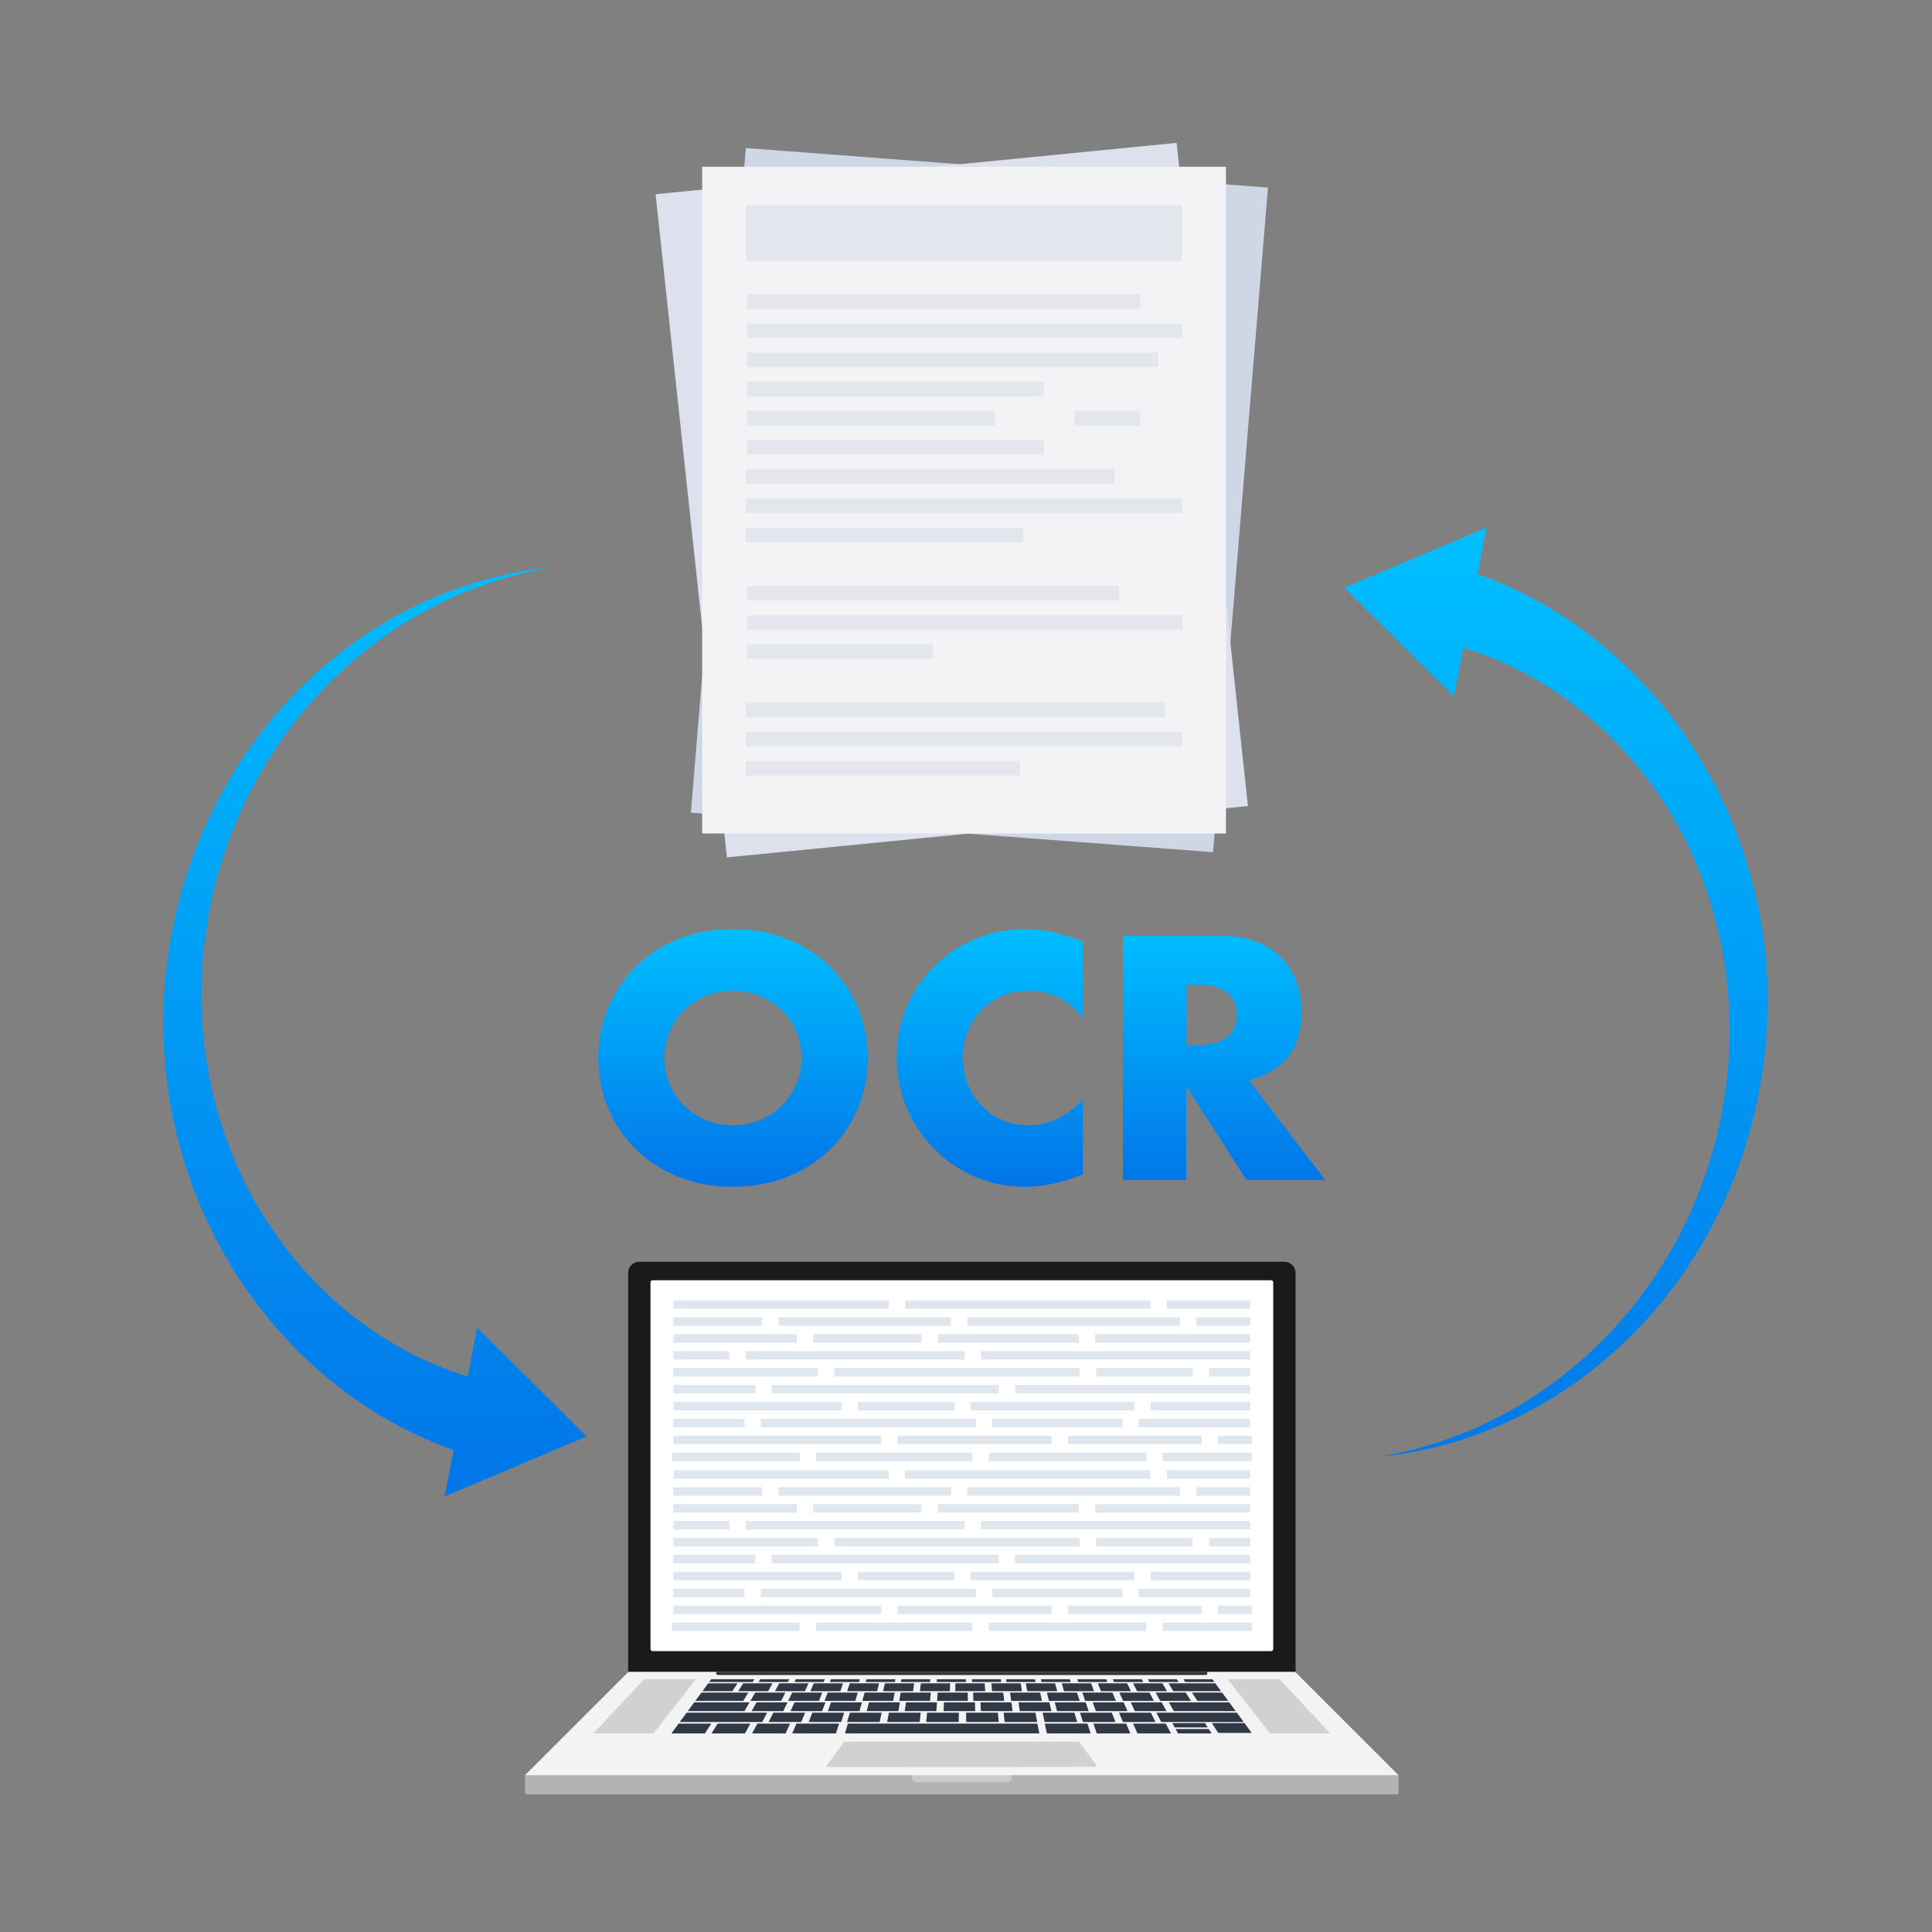 <svg width="200" height="200" viewBox="0 0 200 200" fill="none" xmlns="http://www.w3.org/2000/svg">
<rect x="0" y="0" width="200" height="200" fill="#808080" stroke="none"/>
<path d="M46.029 154.914L53.381 151.806L60.732 148.699L55.061 143.069L49.391 137.439L48.42 142.486C47.938 142.338 47.459 142.18 46.982 142.011C35.918 138.121 26.987 128.668 23.128 117.009C20.932 110.502 20.316 103.363 21.316 96.456C22.543 87.814 26.242 79.587 31.896 73.07L32.528 72.343L33.184 71.642C33.366 71.452 33.662 71.121 33.848 70.946C34.058 70.735 34.676 70.132 34.872 69.933C35.273 69.57 35.884 68.992 36.292 68.642C42.248 63.44 49.465 59.995 57.077 58.733C49.371 59.48 41.759 62.544 35.419 67.433C34.974 67.766 34.31 68.326 33.873 68.671C33.299 69.176 32.569 69.794 32.02 70.329C24.911 76.95 19.902 86.097 17.934 95.869C13.042 119.48 26.076 142.651 46.952 150.118L46.029 154.914Z" fill="url(#paint0_linear_214_12364)"/>
<path d="M153.877 54.618L146.525 57.726L139.173 60.833L144.844 66.463L150.515 72.093L151.486 67.046C151.968 67.194 152.447 67.352 152.923 67.521C163.988 71.411 172.919 80.864 176.777 92.523C178.973 99.03 179.59 106.169 178.59 113.076C177.363 121.718 173.664 129.945 168.009 136.462L167.378 137.189L166.721 137.89C166.54 138.08 166.244 138.411 166.058 138.586C165.848 138.797 165.23 139.4 165.034 139.6C164.633 139.962 164.022 140.541 163.614 140.89C157.658 146.092 150.441 149.537 142.829 150.799C150.535 150.052 158.147 146.988 164.487 142.099C164.932 141.766 165.596 141.206 166.032 140.861C166.607 140.356 167.337 139.738 167.886 139.203C174.995 132.582 180.003 123.435 181.972 113.663C186.863 90.052 173.83 66.881 152.954 59.414L153.877 54.618Z" fill="url(#paint1_linear_214_12364)"/>
<path d="M132.972 130.619H66.172C65.54 130.619 65.027 131.129 65.027 131.758V165.681V173.849H134.117V165.681V131.758C134.117 131.129 133.605 130.619 132.972 130.619Z" fill="#1A1A1A"/>
<path d="M131.803 138.65V170.715C131.803 170.828 131.711 170.92 131.597 170.92H67.546C67.433 170.92 67.341 170.828 67.341 170.715V132.741C67.341 132.628 67.433 132.536 67.546 132.536H131.597C131.711 132.536 131.803 132.628 131.803 132.741V138.65Z" fill="white"/>
<g opacity="0.3">
<path d="M119.1 152.202H93.692V153.079H119.1V152.202Z" fill="#95AAC4"/>
<path d="M92.002 152.202H69.716V153.079H92.002V152.202Z" fill="#95AAC4"/>
<path d="M129.418 152.202H120.791V153.079H129.418V152.202Z" fill="#95AAC4"/>
<path d="M78.89 153.954H69.706V154.831H78.89V153.954Z" fill="#95AAC4"/>
<path d="M98.448 153.954H80.58V154.831H98.448V153.954Z" fill="#95AAC4"/>
<path d="M122.159 153.954H100.138V154.831H122.159V153.954Z" fill="#95AAC4"/>
<path d="M129.418 153.954H123.851V154.831H129.418V153.954Z" fill="#95AAC4"/>
<path d="M82.496 155.705H69.706V156.583H82.496V155.705Z" fill="#95AAC4"/>
<path d="M111.671 155.705H97.08V156.583H111.671V155.705Z" fill="#95AAC4"/>
<path d="M129.418 155.705H113.361V156.583H129.418V155.705Z" fill="#95AAC4"/>
<path d="M95.389 155.705H84.186V156.583H95.389V155.705Z" fill="#95AAC4"/>
<path d="M75.502 157.457H69.706V158.334H75.502V157.457Z" fill="#95AAC4"/>
<path d="M99.87 157.457H77.193V158.334H99.87V157.457Z" fill="#95AAC4"/>
<path d="M129.418 157.457H101.56V158.334H129.418V157.457Z" fill="#95AAC4"/>
<path d="M84.681 159.209H69.706V160.086H84.681V159.209Z" fill="#95AAC4"/>
<path d="M129.418 159.209H125.162V160.076C125.162 160.08 125.161 160.083 125.161 160.086H129.418V159.209Z" fill="#95AAC4"/>
<path d="M113.47 159.209V160.086H123.472C123.472 160.083 123.471 160.08 123.471 160.076V159.209H113.47Z" fill="#95AAC4"/>
<path d="M111.779 159.209H86.371V160.086H111.779V159.209Z" fill="#95AAC4"/>
<path d="M78.186 161.01C78.186 160.993 78.19 160.976 78.194 160.96H69.706V161.838H78.186V161.01Z" fill="#95AAC4"/>
<path d="M103.395 161.838V160.96H79.869C79.873 160.976 79.877 160.992 79.877 161.01V161.838H103.395Z" fill="#95AAC4"/>
<path d="M129.418 160.96H105.086V161.838H129.418V160.96Z" fill="#95AAC4"/>
<path d="M87.127 162.783C87.127 162.757 87.133 162.734 87.143 162.711H69.706V163.589H87.127V162.783Z" fill="#95AAC4"/>
<path d="M88.817 163.589H98.8V162.711H88.802C88.811 162.734 88.817 162.757 88.817 162.783V163.589Z" fill="#95AAC4"/>
<path d="M117.427 162.711H100.491V163.589H117.427V162.711Z" fill="#95AAC4"/>
<path d="M129.418 162.711H119.119V163.589H129.418V162.711Z" fill="#95AAC4"/>
<path d="M77.069 164.556C77.069 164.522 77.079 164.492 77.096 164.463H69.706V165.341H77.069V164.556Z" fill="#95AAC4"/>
<path d="M101.036 165.341V164.556C101.036 164.522 101.046 164.492 101.062 164.463H78.732C78.749 164.492 78.759 164.522 78.759 164.556V165.341H101.036Z" fill="#95AAC4"/>
<path d="M116.186 164.463H102.7C102.717 164.492 102.727 164.522 102.727 164.556V165.341H116.187L116.186 164.463Z" fill="#95AAC4"/>
<path d="M129.418 164.463H117.876V165.341H129.418V164.463Z" fill="#95AAC4"/>
<path d="M91.226 166.215H69.706V167.092H91.226V166.215Z" fill="#95AAC4"/>
<path d="M124.382 166.215H110.55V167.092H124.382V166.215Z" fill="#95AAC4"/>
<path d="M129.58 166.215H126.072V167.092H129.58V166.215Z" fill="#95AAC4"/>
<path d="M108.86 166.215H92.916V167.092H108.86V166.215Z" fill="#95AAC4"/>
<path d="M82.781 167.967H69.564V168.844H82.781V167.967Z" fill="#95AAC4"/>
<path d="M100.663 167.967H84.471V168.844H100.663V167.967Z" fill="#95AAC4"/>
<path d="M118.669 167.967H102.354V168.844H118.669V167.967Z" fill="#95AAC4"/>
<path d="M129.58 167.967H120.36V168.844H129.58V167.967Z" fill="#95AAC4"/>
</g>
<g opacity="0.3">
<path d="M119.1 134.612H93.692V135.49H119.1V134.612Z" fill="#95AAC4"/>
<path d="M92.002 134.612H69.716V135.49H92.002V134.612Z" fill="#95AAC4"/>
<path d="M129.418 134.612H120.791V135.49H129.418V134.612Z" fill="#95AAC4"/>
<path d="M78.89 136.364H69.706V137.242H78.89V136.364Z" fill="#95AAC4"/>
<path d="M98.448 136.364H80.58V137.242H98.448V136.364Z" fill="#95AAC4"/>
<path d="M122.159 136.364H100.138V137.242H122.159V136.364Z" fill="#95AAC4"/>
<path d="M129.418 136.364H123.851V137.242H129.418V136.364Z" fill="#95AAC4"/>
<path d="M82.496 138.115H69.706V138.993H82.496V138.115Z" fill="#95AAC4"/>
<path d="M111.671 138.115H97.08V138.993H111.671V138.115Z" fill="#95AAC4"/>
<path d="M129.418 138.115H113.361V138.993H129.418V138.115Z" fill="#95AAC4"/>
<path d="M95.389 138.115H84.186V138.993H95.389V138.115Z" fill="#95AAC4"/>
<path d="M75.502 139.867H69.706V140.744H75.502V139.867Z" fill="#95AAC4"/>
<path d="M99.87 139.867H77.193V140.744H99.87V139.867Z" fill="#95AAC4"/>
<path d="M129.418 139.867H101.56V140.744H129.418V139.867Z" fill="#95AAC4"/>
<path d="M84.681 141.618H69.706V142.496H84.681V141.618Z" fill="#95AAC4"/>
<path d="M125.162 141.618V142.485C125.162 142.489 125.161 142.492 125.161 142.496H129.418V141.618H125.162Z" fill="#95AAC4"/>
<path d="M123.471 142.486V141.619H113.47V142.496H123.472C123.472 142.493 123.471 142.49 123.471 142.486Z" fill="#95AAC4"/>
<path d="M111.779 141.618H86.371V142.496H111.779V141.618Z" fill="#95AAC4"/>
<path d="M78.186 143.42C78.186 143.403 78.19 143.386 78.194 143.37H69.706V144.248H78.186V143.42Z" fill="#95AAC4"/>
<path d="M103.395 144.248V143.37H79.869C79.873 143.386 79.877 143.403 79.877 143.42V144.248L103.395 144.248Z" fill="#95AAC4"/>
<path d="M129.418 143.37H105.086V144.248H129.418V143.37Z" fill="#95AAC4"/>
<path d="M87.127 145.193C87.127 145.168 87.133 145.144 87.143 145.122H69.706V145.999H87.127V145.193Z" fill="#95AAC4"/>
<path d="M88.802 145.122C88.811 145.144 88.817 145.168 88.817 145.193V145.999H98.8V145.122H88.802Z" fill="#95AAC4"/>
<path d="M117.427 145.122H100.491V145.999H117.427V145.122Z" fill="#95AAC4"/>
<path d="M129.418 145.122H119.119V145.999H129.418V145.122Z" fill="#95AAC4"/>
<path d="M77.069 146.966C77.069 146.933 77.079 146.902 77.096 146.874H69.706V147.751H77.069V146.966Z" fill="#95AAC4"/>
<path d="M101.036 147.751V146.966C101.036 146.933 101.046 146.902 101.062 146.874H78.732C78.749 146.902 78.759 146.933 78.759 146.966V147.751H101.036Z" fill="#95AAC4"/>
<path d="M116.187 147.751V146.874H102.7C102.717 146.902 102.727 146.933 102.727 146.966V147.751H116.187Z" fill="#95AAC4"/>
<path d="M129.418 146.874H117.876V147.751H129.418V146.874Z" fill="#95AAC4"/>
<path d="M91.226 148.625H69.706V149.502H91.226V148.625Z" fill="#95AAC4"/>
<path d="M124.382 148.625H110.55V149.502H124.382V148.625Z" fill="#95AAC4"/>
<path d="M129.58 148.625H126.072V149.502H129.58V148.625Z" fill="#95AAC4"/>
<path d="M108.86 148.625H92.916V149.502H108.86V148.625Z" fill="#95AAC4"/>
<path d="M82.781 150.376H69.564V151.254H82.781V150.376Z" fill="#95AAC4"/>
<path d="M100.663 150.376H84.471V151.254H100.663V150.376Z" fill="#95AAC4"/>
<path d="M118.669 150.376H102.354V151.254H118.669V150.376Z" fill="#95AAC4"/>
<path d="M129.58 150.376H120.36V151.254H129.58V150.376Z" fill="#95AAC4"/>
</g>
<path d="M54.341 185.526C54.341 185.65 54.442 185.751 54.567 185.751H144.562C144.686 185.751 144.787 185.65 144.787 185.526V183.778H54.341V185.526Z" fill="#B3B3B3"/>
<path d="M94.402 183.981C94.402 184.267 94.635 184.499 94.922 184.499H104.205C104.492 184.499 104.725 184.267 104.725 183.981V183.778H94.402V183.981Z" fill="#CCCCCC"/>
<path d="M65.056 173.069L54.341 183.778H144.787L134.073 173.069H65.056Z" fill="#F3F3F3"/>
<path d="M61.428 179.447H67.652L72.034 173.836H66.664L61.428 179.447Z" fill="#D1D1D1"/>
<path d="M127.095 173.836L131.476 179.447H137.701L132.465 173.836H127.095Z" fill="#D1D1D1"/>
<path d="M69.496 179.447H72.969L73.633 178.426H70.248L69.496 179.447Z" fill="#313946"/>
<path d="M72.715 175.072H75.816L76.347 174.256H73.316L72.715 175.072Z" fill="#313946"/>
<path d="M73.414 174.122H77.917L78.091 173.836H73.624L73.414 174.122Z" fill="#313946"/>
<path d="M78.534 174.122H81.554L81.698 173.836H78.703L78.534 174.122Z" fill="#313946"/>
<path d="M82.242 174.122H85.262L85.377 173.836H82.381L82.242 174.122Z" fill="#313946"/>
<path d="M85.905 174.122H88.925L89.01 173.836H86.014L85.905 174.122Z" fill="#313946"/>
<path d="M89.613 174.122H92.633L92.689 173.836H89.693L89.613 174.122Z" fill="#313946"/>
<path d="M93.258 174.122H96.278L96.305 173.836H93.309L93.258 174.122Z" fill="#313946"/>
<path d="M96.989 173.836L96.968 174.122H99.988L99.985 173.836H96.989Z" fill="#313946"/>
<path d="M100.621 173.836L100.629 174.122H103.649L103.617 173.836H100.621Z" fill="#313946"/>
<path d="M104.151 173.836L104.189 174.122H107.209L107.147 173.836H104.151Z" fill="#313946"/>
<path d="M107.753 173.836L107.82 174.122H110.84L110.749 173.836H107.753Z" fill="#313946"/>
<path d="M111.517 173.836L111.613 174.122H114.633L114.512 173.836H111.517Z" fill="#313946"/>
<path d="M115.197 173.836L115.324 174.122H118.344L118.193 173.836H115.197Z" fill="#313946"/>
<path d="M118.829 173.836L118.985 174.122H122.005L121.825 173.836H118.829Z" fill="#313946"/>
<path d="M122.508 173.836L122.694 174.122H125.714L125.504 173.836H122.508Z" fill="#313946"/>
<path d="M71.196 177.137H77.061L77.592 176.226H71.866L71.196 177.137Z" fill="#313946"/>
<path d="M71.977 176.076H76.945L77.465 175.214H72.611L71.977 176.076Z" fill="#313946"/>
<path d="M70.371 178.259H78.908L79.409 177.295H71.08L70.371 178.259Z" fill="#313946"/>
<path d="M121 176.226L121.518 177.137H127.921L127.251 176.226H121Z" fill="#313946"/>
<path d="M119.708 177.295L120.21 178.259H128.746L128.038 177.295H119.708Z" fill="#313946"/>
<path d="M73.645 179.447H77.118L77.679 178.426H74.293L73.645 179.447Z" fill="#313946"/>
<path d="M79.57 178.259H82.942L83.346 177.295H80.056L79.57 178.259Z" fill="#313946"/>
<path d="M83.712 178.259H87.084L87.387 177.295H84.097L83.712 178.259Z" fill="#313946"/>
<path d="M87.691 178.259H91.063L91.269 177.295H87.98L87.691 178.259Z" fill="#313946"/>
<path d="M91.834 178.259H95.206L95.311 177.295H92.022L91.834 178.259Z" fill="#313946"/>
<path d="M95.879 178.259H99.251L99.259 177.295H95.969L95.879 178.259Z" fill="#313946"/>
<path d="M100.009 177.295L100.02 178.259H103.392L103.299 177.295H100.009Z" fill="#313946"/>
<path d="M103.894 177.295L104.001 178.259H107.373L107.183 177.295H103.894Z" fill="#313946"/>
<path d="M107.933 177.295L108.141 178.259H111.513L111.223 177.295H107.933Z" fill="#313946"/>
<path d="M111.802 177.295L112.106 178.259H115.478L115.092 177.295H111.802Z" fill="#313946"/>
<path d="M115.841 177.295L116.246 178.259H119.618L119.131 177.295H115.841Z" fill="#313946"/>
<path d="M77.807 177.137H81.083L81.519 176.226H78.32L77.807 177.137Z" fill="#313946"/>
<path d="M81.831 177.137H85.107L85.449 176.226H82.25L81.831 177.137Z" fill="#313946"/>
<path d="M85.699 177.137H88.975L89.225 176.226H86.026L85.699 177.137Z" fill="#313946"/>
<path d="M89.723 177.137H92.999L93.154 176.226H89.956L89.723 177.137Z" fill="#313946"/>
<path d="M93.654 177.137H96.931L96.993 176.226H93.794L93.654 177.137Z" fill="#313946"/>
<path d="M97.723 176.226L97.678 177.137H100.954L100.922 176.226H97.723Z" fill="#313946"/>
<path d="M101.5 176.226L101.546 177.137H104.823L104.698 176.226H101.5Z" fill="#313946"/>
<path d="M105.43 176.226L105.571 177.137H108.848L108.629 176.226H105.43Z" fill="#313946"/>
<path d="M109.189 176.226L109.422 177.137H112.699L112.388 176.226H109.189Z" fill="#313946"/>
<path d="M113.118 176.226L113.446 177.137H116.722L116.317 176.226H113.118Z" fill="#313946"/>
<path d="M117.059 176.226L117.482 177.137H120.758L120.258 176.226H117.059Z" fill="#313946"/>
<path d="M77.681 176.076H80.867L81.297 175.214H78.183L77.681 176.076Z" fill="#313946"/>
<path d="M81.594 176.076H84.78L85.12 175.214H82.007L81.594 176.076Z" fill="#313946"/>
<path d="M85.355 176.076H88.541L88.794 175.214H85.681L85.355 176.076Z" fill="#313946"/>
<path d="M89.269 176.076H92.455L92.618 175.214H89.505L89.269 176.076Z" fill="#313946"/>
<path d="M93.091 176.076H96.278L96.353 175.214H93.24L93.091 176.076Z" fill="#313946"/>
<path d="M97.065 175.214L97.006 176.076H100.193L100.178 175.214H97.065Z" fill="#313946"/>
<path d="M100.739 175.214L100.766 176.076H103.953L103.852 175.214H100.739Z" fill="#313946"/>
<path d="M104.563 175.214L104.681 176.076H107.867L107.676 175.214H104.563Z" fill="#313946"/>
<path d="M108.377 175.214L108.584 176.076H111.77L111.49 175.214H108.377Z" fill="#313946"/>
<path d="M112.045 175.214L112.339 176.076H115.525L115.158 175.214H112.045Z" fill="#313946"/>
<path d="M115.88 175.214L116.264 176.076H119.45L118.993 175.214H115.88Z" fill="#313946"/>
<path d="M119.632 175.214L120.104 176.076H123.29L122.745 175.214H119.632Z" fill="#313946"/>
<path d="M123.395 175.214L123.956 176.076H127.142L126.508 175.214H123.395Z" fill="#313946"/>
<path d="M76.419 175.072H79.52L79.969 174.256H76.937L76.419 175.072Z" fill="#313946"/>
<path d="M80.229 175.072H83.33L83.693 174.256H80.662L80.229 175.072Z" fill="#313946"/>
<path d="M83.889 175.072H86.99L87.272 174.256H84.24L83.889 175.072Z" fill="#313946"/>
<path d="M87.698 175.072H90.799L90.995 174.256H87.963L87.698 175.072Z" fill="#313946"/>
<path d="M91.42 175.072H94.521L94.634 174.256H91.602L91.42 175.072Z" fill="#313946"/>
<path d="M95.228 175.072H98.329L98.357 174.256H95.326L95.228 175.072Z" fill="#313946"/>
<path d="M98.904 174.256L98.889 175.072H101.99L101.935 174.256H98.904Z" fill="#313946"/>
<path d="M102.628 174.256L102.698 175.072H105.799L105.66 174.256H102.628Z" fill="#313946"/>
<path d="M106.19 174.256L106.342 175.072H109.443L109.222 174.256H106.19Z" fill="#313946"/>
<path d="M109.915 174.256L110.151 175.072H113.253L112.946 174.256H109.915Z" fill="#313946"/>
<path d="M113.649 174.256L113.972 175.072H117.073L116.681 174.256H113.649Z" fill="#313946"/>
<path d="M117.302 174.256L117.708 175.072H120.809L120.333 174.256H117.302Z" fill="#313946"/>
<path d="M120.968 174.256L121.458 175.072H126.404L125.804 174.256H120.968Z" fill="#313946"/>
<path d="M77.856 179.447H81.329L81.785 178.426H78.399L77.856 179.447Z" fill="#313946"/>
<path d="M113.19 178.426L113.539 179.447H117.012L116.576 178.426H113.19Z" fill="#313946"/>
<path d="M117.295 178.426L117.75 179.447H121.223L120.681 178.426H117.295Z" fill="#313946"/>
<path d="M125.449 178.374L126.112 179.393H129.58L128.831 178.374H125.449Z" fill="#313946"/>
<path d="M121.361 178.374L121.607 178.823H125.027L124.742 178.374H121.361Z" fill="#313946"/>
<path d="M121.696 178.984L121.95 179.447H125.422L125.129 178.984H121.696Z" fill="#313946"/>
<path d="M82.006 179.447H86.537L86.862 178.426H82.445L82.006 179.447Z" fill="#313946"/>
<path d="M108.155 178.426L108.375 179.447H112.906L112.573 178.426H108.155Z" fill="#313946"/>
<path d="M87.771 178.426L87.469 179.447H107.593L107.392 178.426H87.771Z" fill="#313946"/>
<path d="M124.93 173.069H74.189L74.187 173.072C74.055 173.252 74.15 173.399 74.402 173.399H124.717C124.969 173.399 125.065 173.252 124.932 173.072L124.93 173.069Z" fill="#333333"/>
<path d="M87.359 180.35L85.608 182.729C85.547 182.812 85.606 182.928 85.709 182.927L113.37 182.902C113.473 182.902 113.532 182.786 113.471 182.704L111.744 180.35C111.72 180.317 111.683 180.298 111.643 180.298H87.46C87.42 180.299 87.382 180.317 87.359 180.35Z" fill="#D1D1D1"/>
<path d="M71.52 84.127L125.574 88.218L131.259 19.418L77.206 15.327L71.52 84.127Z" fill="#CFD6E6"/>
<path d="M75.25 88.756L129.186 83.442L121.802 14.79L67.866 20.103L75.25 88.756Z" fill="#DDE1ED"/>
<path d="M126.911 17.265H72.689V86.28H126.911V17.265Z" fill="#F3F3F6"/>
<path d="M115.391 48.579H77.211V50.092H115.391V48.579Z" fill="#E4E6EE"/>
<path d="M122.374 51.598H77.211V53.111H122.374V51.598Z" fill="#E4E6EE"/>
<path d="M105.927 54.617H77.211V56.13H105.927V54.617Z" fill="#E4E6EE"/>
<path d="M115.854 60.657H77.316V62.17H115.854V60.657Z" fill="#E4E6EE"/>
<path d="M122.397 63.676H77.316V65.189H122.397V63.676Z" fill="#E4E6EE"/>
<path d="M96.585 66.695H77.316V68.208H96.585V66.695Z" fill="#E4E6EE"/>
<path d="M120.572 72.735H77.211V74.248H120.572V72.735Z" fill="#E4E6EE"/>
<path d="M122.37 75.754H77.211V77.267H122.37V75.754Z" fill="#E4E6EE"/>
<path d="M105.594 78.773H77.211V80.286H105.594V78.773Z" fill="#E4E6EE"/>
<path d="M118.048 42.54H111.231V44.053H118.048V42.54Z" fill="#E4E6EE"/>
<path d="M122.381 21.226H77.218V27.028H122.381V21.226Z" fill="#E4E6EE"/>
<path d="M108.041 45.559H77.316V47.072H108.041V45.559Z" fill="#E4E6EE"/>
<path d="M119.88 36.501H77.316V38.014H119.88V36.501Z" fill="#E4E6EE"/>
<path d="M108.041 39.521H77.316V41.034H108.041V39.521Z" fill="#E4E6EE"/>
<path d="M103.019 42.54H77.316V44.053H103.019V42.54Z" fill="#E4E6EE"/>
<path d="M118.048 30.462H77.316V31.975H118.048V30.462Z" fill="#E4E6EE"/>
<path d="M122.373 33.482H77.316V34.995H122.373V33.482Z" fill="#E4E6EE"/>
<path d="M61.94 109.518C61.94 107.641 62.284 105.893 62.975 104.273C63.665 102.653 64.622 101.24 65.847 100.033C67.071 98.826 68.536 97.882 70.239 97.201C71.942 96.519 73.818 96.178 75.867 96.178C77.893 96.178 79.763 96.519 81.478 97.201C83.192 97.882 84.667 98.826 85.903 100.033C87.139 101.239 88.102 102.653 88.792 104.273C89.482 105.893 89.828 107.641 89.828 109.518C89.828 111.395 89.482 113.144 88.792 114.764C88.102 116.384 87.139 117.797 85.903 119.004C84.667 120.21 83.192 121.155 81.478 121.836C79.763 122.517 77.893 122.858 75.867 122.858C73.818 122.858 71.942 122.517 70.239 121.836C68.536 121.155 67.071 120.21 65.847 119.004C64.622 117.797 63.665 116.384 62.975 114.764C62.284 113.144 61.94 111.395 61.94 109.518ZM68.786 109.518C68.786 110.524 68.975 111.451 69.354 112.3C69.732 113.15 70.244 113.887 70.89 114.512C71.536 115.138 72.287 115.624 73.145 115.97C74.001 116.317 74.909 116.49 75.867 116.49C76.824 116.49 77.731 116.317 78.589 115.97C79.446 115.624 80.203 115.138 80.86 114.512C81.516 113.887 82.034 113.15 82.413 112.3C82.791 111.451 82.981 110.524 82.981 109.518C82.981 108.513 82.791 107.586 82.413 106.736C82.034 105.887 81.516 105.15 80.86 104.524C80.203 103.899 79.446 103.413 78.589 103.066C77.731 102.72 76.824 102.547 75.867 102.547C74.909 102.547 74.001 102.72 73.145 103.066C72.287 103.413 71.536 103.899 70.89 104.524C70.244 105.15 69.732 105.887 69.354 106.736C68.975 107.586 68.786 108.513 68.786 109.518Z" fill="url(#paint2_linear_214_12364)"/>
<path d="M112.105 105.329C110.59 103.474 108.72 102.547 106.494 102.547C105.514 102.547 104.607 102.726 103.772 103.083C102.937 103.441 102.219 103.927 101.617 104.541C101.016 105.156 100.543 105.887 100.198 106.736C99.853 107.586 99.68 108.502 99.68 109.485C99.68 110.49 99.852 111.418 100.198 112.267C100.543 113.116 101.021 113.853 101.634 114.479C102.246 115.105 102.964 115.596 103.788 115.954C104.612 116.311 105.503 116.49 106.46 116.49C108.553 116.49 110.435 115.596 112.105 113.808V121.584L111.437 121.819C110.435 122.176 109.5 122.439 108.631 122.607C107.763 122.774 106.905 122.858 106.059 122.858C104.323 122.858 102.658 122.528 101.066 121.869C99.474 121.21 98.071 120.283 96.858 119.087C95.644 117.892 94.671 116.473 93.936 114.831C93.201 113.188 92.834 111.395 92.834 109.451C92.834 107.507 93.195 105.726 93.919 104.105C94.642 102.485 95.611 101.089 96.825 99.916C98.038 98.743 99.446 97.826 101.05 97.167C102.653 96.508 104.334 96.178 106.093 96.178C107.095 96.178 108.08 96.285 109.049 96.497C110.017 96.71 111.036 97.039 112.105 97.486V105.329Z" fill="url(#paint3_linear_214_12364)"/>
<path d="M137.187 122.154H129.037L122.792 112.435V122.154H116.246V96.883H126.432C127.835 96.883 129.059 97.089 130.106 97.503C131.152 97.916 132.015 98.48 132.695 99.195C133.374 99.911 133.886 100.737 134.231 101.676C134.576 102.614 134.749 103.62 134.749 104.692C134.749 106.614 134.286 108.173 133.363 109.368C132.438 110.563 131.075 111.374 129.271 111.798L137.187 122.154ZM122.792 108.178H124.028C125.319 108.178 126.31 107.91 127 107.373C127.69 106.837 128.035 106.066 128.035 105.061C128.035 104.055 127.69 103.284 127 102.748C126.31 102.212 125.319 101.944 124.028 101.944H122.792V108.178Z" fill="url(#paint4_linear_214_12364)"/>
<defs>
<linearGradient id="paint0_linear_214_12364" x1="38.819" y1="58.733" x2="38.819" y2="156.458" gradientUnits="userSpaceOnUse">
<stop stop-color="#00BDFF"/>
<stop offset="1" stop-color="#0174E8"/>
</linearGradient>
<linearGradient id="paint1_linear_214_12364" x1="161.087" y1="58.702" x2="161.087" y2="156.427" gradientUnits="userSpaceOnUse">
<stop stop-color="#00BDFF"/>
<stop offset="1" stop-color="#0174E8"/>
</linearGradient>
<linearGradient id="paint2_linear_214_12364" x1="75.883" y1="96.791" x2="75.883" y2="122.955" gradientUnits="userSpaceOnUse">
<stop stop-color="#00BDFF"/>
<stop offset="1" stop-color="#0174E8"/>
</linearGradient>
<linearGradient id="paint3_linear_214_12364" x1="102.469" y1="96.791" x2="102.469" y2="122.955" gradientUnits="userSpaceOnUse">
<stop stop-color="#00BDFF"/>
<stop offset="1" stop-color="#0174E8"/>
</linearGradient>
<linearGradient id="paint4_linear_214_12364" x1="126.716" y1="96.792" x2="126.716" y2="122.955" gradientUnits="userSpaceOnUse">
<stop stop-color="#00BDFF"/>
<stop offset="1" stop-color="#0174E8"/>
</linearGradient>
</defs>
</svg>
